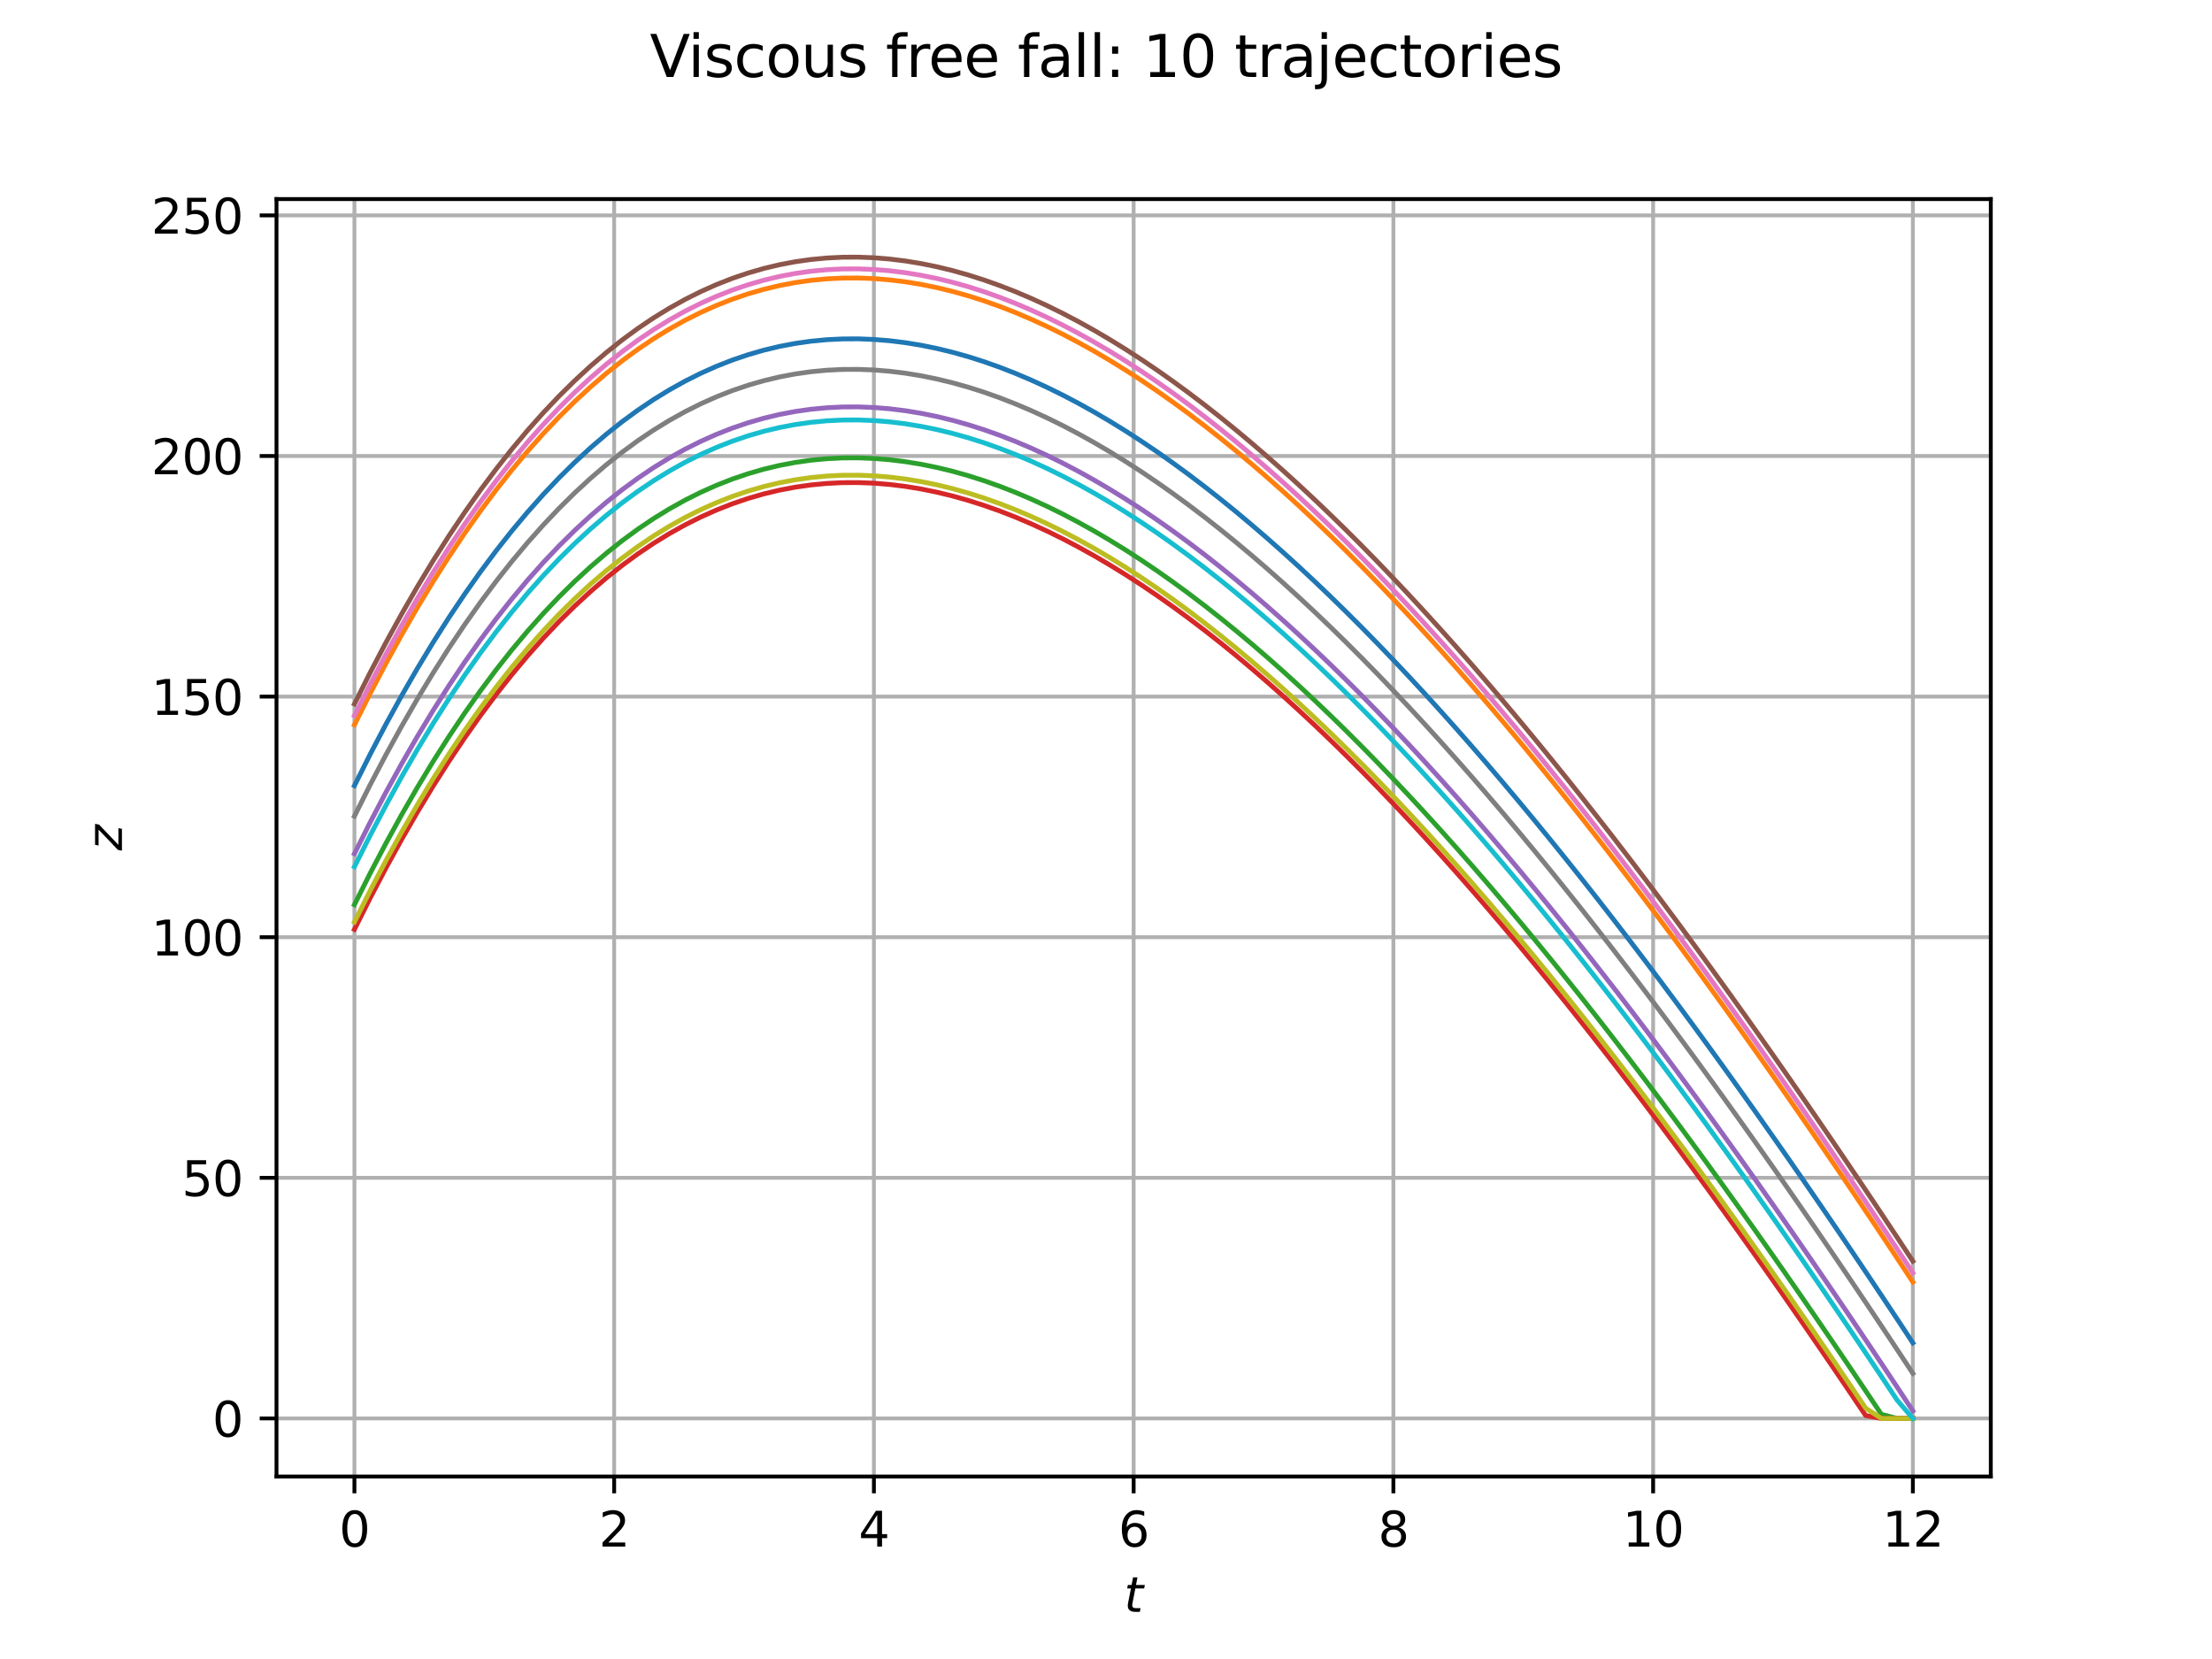 <?xml version="1.0" encoding="utf-8" standalone="no"?>
<!DOCTYPE svg PUBLIC "-//W3C//DTD SVG 1.1//EN"
  "http://www.w3.org/Graphics/SVG/1.1/DTD/svg11.dtd">
<svg xmlns:xlink="http://www.w3.org/1999/xlink" width="460.8pt" height="345.6pt" viewBox="0 0 460.8 345.6" xmlns="http://www.w3.org/2000/svg" version="1.1">
 <defs>
  <style type="text/css">*{stroke-linejoin: round; stroke-linecap: butt}</style>
 </defs>
 <g id="figure_1">
  <g id="patch_1">
   <path d="M 0 345.6 
L 460.8 345.6 
L 460.8 0 
L 0 0 
z
" style="fill: #ffffff"/>
  </g>
  <g id="axes_1">
   <g id="patch_2">
    <path d="M 57.6 307.584 
L 414.72 307.584 
L 414.72 41.472 
L 57.6 41.472 
z
" style="fill: #ffffff"/>
   </g>
   <g id="matplotlib.axis_1">
    <g id="xtick_1">
     <g id="line2d_1">
      <path d="M 73.833 307.584 
L 73.833 41.472 
" clip-path="url(#p01fd102e29)" style="fill: none; stroke: #b0b0b0; stroke-width: 0.8; stroke-linecap: square"/>
     </g>
     <g id="line2d_2">
      <defs>
       <path id="mfbc593354b" d="M 0 0 
L 0 3.5 
" style="stroke: #000000; stroke-width: 0.8"/>
      </defs>
      <g>
       <use xlink:href="#mfbc593354b" x="73.833" y="307.584" style="stroke: #000000; stroke-width: 0.8"/>
      </g>
     </g>
     <g id="text_1">
      <!-- 0 -->
      <g transform="translate(70.651 322.182) scale(0.1 -0.1)">
       <defs>
        <path id="DejaVuSans-30" d="M 2034 4250 
Q 1547 4250 1301 3770 
Q 1056 3291 1056 2328 
Q 1056 1369 1301 889 
Q 1547 409 2034 409 
Q 2525 409 2770 889 
Q 3016 1369 3016 2328 
Q 3016 3291 2770 3770 
Q 2525 4250 2034 4250 
z
M 2034 4750 
Q 2819 4750 3233 4129 
Q 3647 3509 3647 2328 
Q 3647 1150 3233 529 
Q 2819 -91 2034 -91 
Q 1250 -91 836 529 
Q 422 1150 422 2328 
Q 422 3509 836 4129 
Q 1250 4750 2034 4750 
z
" transform="scale(0.016)"/>
       </defs>
       <use xlink:href="#DejaVuSans-30"/>
      </g>
     </g>
    </g>
    <g id="xtick_2">
     <g id="line2d_3">
      <path d="M 127.942 307.584 
L 127.942 41.472 
" clip-path="url(#p01fd102e29)" style="fill: none; stroke: #b0b0b0; stroke-width: 0.8; stroke-linecap: square"/>
     </g>
     <g id="line2d_4">
      <g>
       <use xlink:href="#mfbc593354b" x="127.942" y="307.584" style="stroke: #000000; stroke-width: 0.8"/>
      </g>
     </g>
     <g id="text_2">
      <!-- 2 -->
      <g transform="translate(124.761 322.182) scale(0.1 -0.1)">
       <defs>
        <path id="DejaVuSans-32" d="M 1228 531 
L 3431 531 
L 3431 0 
L 469 0 
L 469 531 
Q 828 903 1448 1529 
Q 2069 2156 2228 2338 
Q 2531 2678 2651 2914 
Q 2772 3150 2772 3378 
Q 2772 3750 2511 3984 
Q 2250 4219 1831 4219 
Q 1534 4219 1204 4116 
Q 875 4013 500 3803 
L 500 4441 
Q 881 4594 1212 4672 
Q 1544 4750 1819 4750 
Q 2544 4750 2975 4387 
Q 3406 4025 3406 3419 
Q 3406 3131 3298 2873 
Q 3191 2616 2906 2266 
Q 2828 2175 2409 1742 
Q 1991 1309 1228 531 
z
" transform="scale(0.016)"/>
       </defs>
       <use xlink:href="#DejaVuSans-32"/>
      </g>
     </g>
    </g>
    <g id="xtick_3">
     <g id="line2d_5">
      <path d="M 182.051 307.584 
L 182.051 41.472 
" clip-path="url(#p01fd102e29)" style="fill: none; stroke: #b0b0b0; stroke-width: 0.8; stroke-linecap: square"/>
     </g>
     <g id="line2d_6">
      <g>
       <use xlink:href="#mfbc593354b" x="182.051" y="307.584" style="stroke: #000000; stroke-width: 0.8"/>
      </g>
     </g>
     <g id="text_3">
      <!-- 4 -->
      <g transform="translate(178.87 322.182) scale(0.1 -0.1)">
       <defs>
        <path id="DejaVuSans-34" d="M 2419 4116 
L 825 1625 
L 2419 1625 
L 2419 4116 
z
M 2253 4666 
L 3047 4666 
L 3047 1625 
L 3713 1625 
L 3713 1100 
L 3047 1100 
L 3047 0 
L 2419 0 
L 2419 1100 
L 313 1100 
L 313 1709 
L 2253 4666 
z
" transform="scale(0.016)"/>
       </defs>
       <use xlink:href="#DejaVuSans-34"/>
      </g>
     </g>
    </g>
    <g id="xtick_4">
     <g id="line2d_7">
      <path d="M 236.16 307.584 
L 236.16 41.472 
" clip-path="url(#p01fd102e29)" style="fill: none; stroke: #b0b0b0; stroke-width: 0.8; stroke-linecap: square"/>
     </g>
     <g id="line2d_8">
      <g>
       <use xlink:href="#mfbc593354b" x="236.16" y="307.584" style="stroke: #000000; stroke-width: 0.8"/>
      </g>
     </g>
     <g id="text_4">
      <!-- 6 -->
      <g transform="translate(232.979 322.182) scale(0.1 -0.1)">
       <defs>
        <path id="DejaVuSans-36" d="M 2113 2584 
Q 1688 2584 1439 2293 
Q 1191 2003 1191 1497 
Q 1191 994 1439 701 
Q 1688 409 2113 409 
Q 2538 409 2786 701 
Q 3034 994 3034 1497 
Q 3034 2003 2786 2293 
Q 2538 2584 2113 2584 
z
M 3366 4563 
L 3366 3988 
Q 3128 4100 2886 4159 
Q 2644 4219 2406 4219 
Q 1781 4219 1451 3797 
Q 1122 3375 1075 2522 
Q 1259 2794 1537 2939 
Q 1816 3084 2150 3084 
Q 2853 3084 3261 2657 
Q 3669 2231 3669 1497 
Q 3669 778 3244 343 
Q 2819 -91 2113 -91 
Q 1303 -91 875 529 
Q 447 1150 447 2328 
Q 447 3434 972 4092 
Q 1497 4750 2381 4750 
Q 2619 4750 2861 4703 
Q 3103 4656 3366 4563 
z
" transform="scale(0.016)"/>
       </defs>
       <use xlink:href="#DejaVuSans-36"/>
      </g>
     </g>
    </g>
    <g id="xtick_5">
     <g id="line2d_9">
      <path d="M 290.269 307.584 
L 290.269 41.472 
" clip-path="url(#p01fd102e29)" style="fill: none; stroke: #b0b0b0; stroke-width: 0.8; stroke-linecap: square"/>
     </g>
     <g id="line2d_10">
      <g>
       <use xlink:href="#mfbc593354b" x="290.269" y="307.584" style="stroke: #000000; stroke-width: 0.8"/>
      </g>
     </g>
     <g id="text_5">
      <!-- 8 -->
      <g transform="translate(287.088 322.182) scale(0.1 -0.1)">
       <defs>
        <path id="DejaVuSans-38" d="M 2034 2216 
Q 1584 2216 1326 1975 
Q 1069 1734 1069 1313 
Q 1069 891 1326 650 
Q 1584 409 2034 409 
Q 2484 409 2743 651 
Q 3003 894 3003 1313 
Q 3003 1734 2745 1975 
Q 2488 2216 2034 2216 
z
M 1403 2484 
Q 997 2584 770 2862 
Q 544 3141 544 3541 
Q 544 4100 942 4425 
Q 1341 4750 2034 4750 
Q 2731 4750 3128 4425 
Q 3525 4100 3525 3541 
Q 3525 3141 3298 2862 
Q 3072 2584 2669 2484 
Q 3125 2378 3379 2068 
Q 3634 1759 3634 1313 
Q 3634 634 3220 271 
Q 2806 -91 2034 -91 
Q 1263 -91 848 271 
Q 434 634 434 1313 
Q 434 1759 690 2068 
Q 947 2378 1403 2484 
z
M 1172 3481 
Q 1172 3119 1398 2916 
Q 1625 2713 2034 2713 
Q 2441 2713 2670 2916 
Q 2900 3119 2900 3481 
Q 2900 3844 2670 4047 
Q 2441 4250 2034 4250 
Q 1625 4250 1398 4047 
Q 1172 3844 1172 3481 
z
" transform="scale(0.016)"/>
       </defs>
       <use xlink:href="#DejaVuSans-38"/>
      </g>
     </g>
    </g>
    <g id="xtick_6">
     <g id="line2d_11">
      <path d="M 344.378 307.584 
L 344.378 41.472 
" clip-path="url(#p01fd102e29)" style="fill: none; stroke: #b0b0b0; stroke-width: 0.8; stroke-linecap: square"/>
     </g>
     <g id="line2d_12">
      <g>
       <use xlink:href="#mfbc593354b" x="344.378" y="307.584" style="stroke: #000000; stroke-width: 0.8"/>
      </g>
     </g>
     <g id="text_6">
      <!-- 10 -->
      <g transform="translate(338.016 322.182) scale(0.1 -0.1)">
       <defs>
        <path id="DejaVuSans-31" d="M 794 531 
L 1825 531 
L 1825 4091 
L 703 3866 
L 703 4441 
L 1819 4666 
L 2450 4666 
L 2450 531 
L 3481 531 
L 3481 0 
L 794 0 
L 794 531 
z
" transform="scale(0.016)"/>
       </defs>
       <use xlink:href="#DejaVuSans-31"/>
       <use xlink:href="#DejaVuSans-30" transform="translate(63.623 0)"/>
      </g>
     </g>
    </g>
    <g id="xtick_7">
     <g id="line2d_13">
      <path d="M 398.487 307.584 
L 398.487 41.472 
" clip-path="url(#p01fd102e29)" style="fill: none; stroke: #b0b0b0; stroke-width: 0.8; stroke-linecap: square"/>
     </g>
     <g id="line2d_14">
      <g>
       <use xlink:href="#mfbc593354b" x="398.487" y="307.584" style="stroke: #000000; stroke-width: 0.8"/>
      </g>
     </g>
     <g id="text_7">
      <!-- 12 -->
      <g transform="translate(392.125 322.182) scale(0.1 -0.1)">
       <use xlink:href="#DejaVuSans-31"/>
       <use xlink:href="#DejaVuSans-32" transform="translate(63.623 0)"/>
      </g>
     </g>
    </g>
    <g id="text_8">
     <!-- $t$ -->
     <g transform="translate(234.16 335.861) scale(0.1 -0.1)">
      <defs>
       <path id="DejaVuSans-Oblique-74" d="M 2706 3500 
L 2619 3053 
L 1472 3053 
L 1100 1153 
Q 1081 1047 1072 975 
Q 1063 903 1063 863 
Q 1063 663 1183 572 
Q 1303 481 1569 481 
L 2150 481 
L 2053 0 
L 1503 0 
Q 991 0 739 200 
Q 488 400 488 806 
Q 488 878 497 964 
Q 506 1050 525 1153 
L 897 3053 
L 409 3053 
L 500 3500 
L 978 3500 
L 1172 4494 
L 1747 4494 
L 1556 3500 
L 2706 3500 
z
" transform="scale(0.016)"/>
      </defs>
      <use xlink:href="#DejaVuSans-Oblique-74" transform="translate(0 0.781)"/>
     </g>
    </g>
   </g>
   <g id="matplotlib.axis_2">
    <g id="ytick_1">
     <g id="line2d_15">
      <path d="M 57.6 295.488 
L 414.72 295.488 
" clip-path="url(#p01fd102e29)" style="fill: none; stroke: #b0b0b0; stroke-width: 0.8; stroke-linecap: square"/>
     </g>
     <g id="line2d_16">
      <defs>
       <path id="m4cf4c15373" d="M 0 0 
L -3.5 0 
" style="stroke: #000000; stroke-width: 0.8"/>
      </defs>
      <g>
       <use xlink:href="#m4cf4c15373" x="57.6" y="295.488" style="stroke: #000000; stroke-width: 0.8"/>
      </g>
     </g>
     <g id="text_9">
      <!-- 0 -->
      <g transform="translate(44.237 299.287) scale(0.1 -0.1)">
       <use xlink:href="#DejaVuSans-30"/>
      </g>
     </g>
    </g>
    <g id="ytick_2">
     <g id="line2d_17">
      <path d="M 57.6 245.364 
L 414.72 245.364 
" clip-path="url(#p01fd102e29)" style="fill: none; stroke: #b0b0b0; stroke-width: 0.8; stroke-linecap: square"/>
     </g>
     <g id="line2d_18">
      <g>
       <use xlink:href="#m4cf4c15373" x="57.6" y="245.364" style="stroke: #000000; stroke-width: 0.8"/>
      </g>
     </g>
     <g id="text_10">
      <!-- 50 -->
      <g transform="translate(37.875 249.163) scale(0.1 -0.1)">
       <defs>
        <path id="DejaVuSans-35" d="M 691 4666 
L 3169 4666 
L 3169 4134 
L 1269 4134 
L 1269 2991 
Q 1406 3038 1543 3061 
Q 1681 3084 1819 3084 
Q 2600 3084 3056 2656 
Q 3513 2228 3513 1497 
Q 3513 744 3044 326 
Q 2575 -91 1722 -91 
Q 1428 -91 1123 -41 
Q 819 9 494 109 
L 494 744 
Q 775 591 1075 516 
Q 1375 441 1709 441 
Q 2250 441 2565 725 
Q 2881 1009 2881 1497 
Q 2881 1984 2565 2268 
Q 2250 2553 1709 2553 
Q 1456 2553 1204 2497 
Q 953 2441 691 2322 
L 691 4666 
z
" transform="scale(0.016)"/>
       </defs>
       <use xlink:href="#DejaVuSans-35"/>
       <use xlink:href="#DejaVuSans-30" transform="translate(63.623 0)"/>
      </g>
     </g>
    </g>
    <g id="ytick_3">
     <g id="line2d_19">
      <path d="M 57.6 195.24 
L 414.72 195.24 
" clip-path="url(#p01fd102e29)" style="fill: none; stroke: #b0b0b0; stroke-width: 0.8; stroke-linecap: square"/>
     </g>
     <g id="line2d_20">
      <g>
       <use xlink:href="#m4cf4c15373" x="57.6" y="195.24" style="stroke: #000000; stroke-width: 0.8"/>
      </g>
     </g>
     <g id="text_11">
      <!-- 100 -->
      <g transform="translate(31.512 199.039) scale(0.1 -0.1)">
       <use xlink:href="#DejaVuSans-31"/>
       <use xlink:href="#DejaVuSans-30" transform="translate(63.623 0)"/>
       <use xlink:href="#DejaVuSans-30" transform="translate(127.246 0)"/>
      </g>
     </g>
    </g>
    <g id="ytick_4">
     <g id="line2d_21">
      <path d="M 57.6 145.116 
L 414.72 145.116 
" clip-path="url(#p01fd102e29)" style="fill: none; stroke: #b0b0b0; stroke-width: 0.8; stroke-linecap: square"/>
     </g>
     <g id="line2d_22">
      <g>
       <use xlink:href="#m4cf4c15373" x="57.6" y="145.116" style="stroke: #000000; stroke-width: 0.8"/>
      </g>
     </g>
     <g id="text_12">
      <!-- 150 -->
      <g transform="translate(31.512 148.915) scale(0.1 -0.1)">
       <use xlink:href="#DejaVuSans-31"/>
       <use xlink:href="#DejaVuSans-35" transform="translate(63.623 0)"/>
       <use xlink:href="#DejaVuSans-30" transform="translate(127.246 0)"/>
      </g>
     </g>
    </g>
    <g id="ytick_5">
     <g id="line2d_23">
      <path d="M 57.6 94.992 
L 414.72 94.992 
" clip-path="url(#p01fd102e29)" style="fill: none; stroke: #b0b0b0; stroke-width: 0.8; stroke-linecap: square"/>
     </g>
     <g id="line2d_24">
      <g>
       <use xlink:href="#m4cf4c15373" x="57.6" y="94.992" style="stroke: #000000; stroke-width: 0.8"/>
      </g>
     </g>
     <g id="text_13">
      <!-- 200 -->
      <g transform="translate(31.512 98.791) scale(0.1 -0.1)">
       <use xlink:href="#DejaVuSans-32"/>
       <use xlink:href="#DejaVuSans-30" transform="translate(63.623 0)"/>
       <use xlink:href="#DejaVuSans-30" transform="translate(127.246 0)"/>
      </g>
     </g>
    </g>
    <g id="ytick_6">
     <g id="line2d_25">
      <path d="M 57.6 44.868 
L 414.72 44.868 
" clip-path="url(#p01fd102e29)" style="fill: none; stroke: #b0b0b0; stroke-width: 0.8; stroke-linecap: square"/>
     </g>
     <g id="line2d_26">
      <g>
       <use xlink:href="#m4cf4c15373" x="57.6" y="44.868" style="stroke: #000000; stroke-width: 0.8"/>
      </g>
     </g>
     <g id="text_14">
      <!-- 250 -->
      <g transform="translate(31.512 48.667) scale(0.1 -0.1)">
       <use xlink:href="#DejaVuSans-32"/>
       <use xlink:href="#DejaVuSans-35" transform="translate(63.623 0)"/>
       <use xlink:href="#DejaVuSans-30" transform="translate(127.246 0)"/>
      </g>
     </g>
    </g>
    <g id="text_15">
     <!-- $z$ -->
     <g transform="translate(25.433 177.178) rotate(-90) scale(0.1 -0.1)">
      <defs>
       <path id="DejaVuSans-Oblique-7a" d="M 744 3500 
L 3475 3500 
L 3372 2975 
L 738 459 
L 2913 459 
L 2822 0 
L -19 0 
L 84 525 
L 2719 3041 
L 653 3041 
L 744 3500 
z
" transform="scale(0.016)"/>
      </defs>
      <use xlink:href="#DejaVuSans-Oblique-7a" transform="translate(0 0.312)"/>
     </g>
    </g>
   </g>
   <g id="line2d_27">
    <path d="M 73.833 163.668 
L 77.112 157.132 
L 80.391 150.885 
L 83.671 144.922 
L 86.95 139.236 
L 90.229 133.82 
L 93.509 128.669 
L 96.788 123.776 
L 100.067 119.137 
L 103.347 114.744 
L 106.626 110.593 
L 109.905 106.678 
L 113.185 102.994 
L 116.464 99.536 
L 119.743 96.298 
L 123.023 93.276 
L 126.302 90.464 
L 129.581 87.859 
L 132.861 85.455 
L 136.14 83.248 
L 139.42 81.233 
L 142.699 79.406 
L 145.978 77.764 
L 149.258 76.301 
L 152.537 75.014 
L 155.816 73.899 
L 159.096 72.951 
L 162.375 72.168 
L 165.654 71.545 
L 168.934 71.079 
L 172.213 70.766 
L 175.492 70.604 
L 178.772 70.587 
L 182.051 70.714 
L 185.33 70.981 
L 188.61 71.385 
L 191.889 71.923 
L 195.168 72.591 
L 198.448 73.388 
L 201.727 74.309 
L 205.006 75.352 
L 208.286 76.515 
L 211.565 77.795 
L 214.844 79.188 
L 218.124 80.694 
L 221.403 82.308 
L 224.682 84.029 
L 227.962 85.854 
L 231.241 87.78 
L 234.52 89.807 
L 237.8 91.931 
L 241.079 94.149 
L 244.358 96.461 
L 247.638 98.864 
L 250.917 101.356 
L 254.196 103.934 
L 257.476 106.598 
L 260.755 109.344 
L 264.034 112.172 
L 267.314 115.079 
L 270.593 118.063 
L 273.872 121.124 
L 277.152 124.258 
L 280.431 127.465 
L 283.71 130.742 
L 286.99 134.089 
L 290.269 137.504 
L 293.548 140.984 
L 296.828 144.529 
L 300.107 148.138 
L 303.386 151.808 
L 306.666 155.539 
L 309.945 159.328 
L 313.224 163.176 
L 316.504 167.079 
L 319.783 171.038 
L 323.062 175.051 
L 326.342 179.116 
L 329.621 183.233 
L 332.9 187.401 
L 336.18 191.617 
L 339.459 195.882 
L 342.739 200.193 
L 346.018 204.551 
L 349.297 208.954 
L 352.577 213.4 
L 355.856 217.89 
L 359.135 222.421 
L 362.415 226.994 
L 365.694 231.606 
L 368.973 236.258 
L 372.253 240.948 
L 375.532 245.676 
L 378.811 250.44 
L 382.091 255.24 
L 385.37 260.075 
L 388.649 264.944 
L 391.929 269.847 
L 395.208 274.782 
L 398.487 279.75 
" clip-path="url(#p01fd102e29)" style="fill: none; stroke: #1f77b4; stroke-linecap: square"/>
   </g>
   <g id="line2d_28">
    <path d="M 73.833 150.99 
L 77.112 144.454 
L 80.391 138.208 
L 83.671 132.244 
L 86.95 126.558 
L 90.229 121.142 
L 93.509 115.991 
L 96.788 111.099 
L 100.067 106.459 
L 103.347 102.066 
L 106.626 97.915 
L 109.905 94 
L 113.185 90.316 
L 116.464 86.858 
L 119.743 83.62 
L 123.023 80.598 
L 126.302 77.786 
L 129.581 75.181 
L 132.861 72.777 
L 136.14 70.57 
L 139.42 68.555 
L 142.699 66.729 
L 145.978 65.086 
L 149.258 63.623 
L 152.537 62.336 
L 155.816 61.221 
L 159.096 60.273 
L 162.375 59.49 
L 165.654 58.867 
L 168.934 58.401 
L 172.213 58.089 
L 175.492 57.926 
L 178.772 57.91 
L 182.051 58.037 
L 185.33 58.304 
L 188.61 58.708 
L 191.889 59.245 
L 195.168 59.914 
L 198.448 60.71 
L 201.727 61.631 
L 205.006 62.675 
L 208.286 63.837 
L 211.565 65.117 
L 214.844 66.511 
L 218.124 68.016 
L 221.403 69.63 
L 224.682 71.351 
L 227.962 73.176 
L 231.241 75.103 
L 234.52 77.129 
L 237.8 79.253 
L 241.079 81.472 
L 244.358 83.784 
L 247.638 86.186 
L 250.917 88.678 
L 254.196 91.257 
L 257.476 93.92 
L 260.755 96.666 
L 264.034 99.494 
L 267.314 102.401 
L 270.593 105.385 
L 273.872 108.446 
L 277.152 111.58 
L 280.431 114.787 
L 283.71 118.064 
L 286.99 121.411 
L 290.269 124.826 
L 293.548 128.306 
L 296.828 131.852 
L 300.107 135.46 
L 303.386 139.13 
L 306.666 142.861 
L 309.945 146.65 
L 313.224 150.498 
L 316.504 154.401 
L 319.783 158.36 
L 323.062 162.373 
L 326.342 166.439 
L 329.621 170.555 
L 332.9 174.723 
L 336.18 178.939 
L 339.459 183.204 
L 342.739 187.516 
L 346.018 191.873 
L 349.297 196.276 
L 352.577 200.722 
L 355.856 205.212 
L 359.135 209.743 
L 362.415 214.316 
L 365.694 218.928 
L 368.973 223.58 
L 372.253 228.27 
L 375.532 232.998 
L 378.811 237.762 
L 382.091 242.562 
L 385.37 247.397 
L 388.649 252.266 
L 391.929 257.169 
L 395.208 262.104 
L 398.487 267.072 
" clip-path="url(#p01fd102e29)" style="fill: none; stroke: #ff7f0e; stroke-linecap: square"/>
   </g>
   <g id="line2d_29">
    <path d="M 73.833 188.459 
L 77.112 181.923 
L 80.391 175.677 
L 83.671 169.714 
L 86.95 164.027 
L 90.229 158.612 
L 93.509 153.46 
L 96.788 148.568 
L 100.067 143.928 
L 103.347 139.536 
L 106.626 135.385 
L 109.905 131.47 
L 113.185 127.786 
L 116.464 124.327 
L 119.743 121.089 
L 123.023 118.067 
L 126.302 115.256 
L 129.581 112.65 
L 132.861 110.246 
L 136.14 108.039 
L 139.42 106.024 
L 142.699 104.198 
L 145.978 102.555 
L 149.258 101.092 
L 152.537 99.805 
L 155.816 98.69 
L 159.096 97.742 
L 162.375 96.959 
L 165.654 96.336 
L 168.934 95.87 
L 172.213 95.558 
L 175.492 95.395 
L 178.772 95.379 
L 182.051 95.506 
L 185.33 95.773 
L 188.61 96.177 
L 191.889 96.714 
L 195.168 97.383 
L 198.448 98.179 
L 201.727 99.1 
L 205.006 100.144 
L 208.286 101.307 
L 211.565 102.586 
L 214.844 103.98 
L 218.124 105.485 
L 221.403 107.099 
L 224.682 108.82 
L 227.962 110.645 
L 231.241 112.572 
L 234.52 114.598 
L 237.8 116.722 
L 241.079 118.941 
L 244.358 121.253 
L 247.638 123.656 
L 250.917 126.147 
L 254.196 128.726 
L 257.476 131.389 
L 260.755 134.136 
L 264.034 136.963 
L 267.314 139.87 
L 270.593 142.855 
L 273.872 145.915 
L 277.152 149.049 
L 280.431 152.256 
L 283.71 155.534 
L 286.99 158.88 
L 290.269 162.295 
L 293.548 165.775 
L 296.828 169.321 
L 300.107 172.929 
L 303.386 176.599 
L 306.666 180.33 
L 309.945 184.12 
L 313.224 187.967 
L 316.504 191.871 
L 319.783 195.829 
L 323.062 199.842 
L 326.342 203.908 
L 329.621 208.025 
L 332.9 212.192 
L 336.18 216.409 
L 339.459 220.673 
L 342.739 224.985 
L 346.018 229.343 
L 349.297 233.745 
L 352.577 238.192 
L 355.856 242.681 
L 359.135 247.213 
L 362.415 251.785 
L 365.694 256.398 
L 368.973 261.049 
L 372.253 265.739 
L 375.532 270.467 
L 378.811 275.231 
L 382.091 280.031 
L 385.37 284.866 
L 388.649 289.736 
L 391.929 294.638 
L 395.208 295.488 
L 398.487 295.488 
" clip-path="url(#p01fd102e29)" style="fill: none; stroke: #2ca02c; stroke-linecap: square"/>
   </g>
   <g id="line2d_30">
    <path d="M 73.833 193.611 
L 77.112 187.075 
L 80.391 180.828 
L 83.671 174.865 
L 86.95 169.179 
L 90.229 163.763 
L 93.509 158.612 
L 96.788 153.719 
L 100.067 149.08 
L 103.347 144.687 
L 106.626 140.536 
L 109.905 136.621 
L 113.185 132.937 
L 116.464 129.479 
L 119.743 126.241 
L 123.023 123.219 
L 126.302 120.407 
L 129.581 117.802 
L 132.861 115.398 
L 136.14 113.191 
L 139.42 111.176 
L 142.699 109.349 
L 145.978 107.707 
L 149.258 106.244 
L 152.537 104.957 
L 155.816 103.841 
L 159.096 102.894 
L 162.375 102.111 
L 165.654 101.488 
L 168.934 101.022 
L 172.213 100.709 
L 175.492 100.546 
L 178.772 100.53 
L 182.051 100.657 
L 185.33 100.924 
L 188.61 101.328 
L 191.889 101.866 
L 195.168 102.534 
L 198.448 103.33 
L 201.727 104.252 
L 205.006 105.295 
L 208.286 106.458 
L 211.565 107.737 
L 214.844 109.131 
L 218.124 110.636 
L 221.403 112.251 
L 224.682 113.971 
L 227.962 115.796 
L 231.241 117.723 
L 234.52 119.75 
L 237.8 121.873 
L 241.079 124.092 
L 244.358 126.404 
L 247.638 128.807 
L 250.917 131.299 
L 254.196 133.877 
L 257.476 136.541 
L 260.755 139.287 
L 264.034 142.115 
L 267.314 145.022 
L 270.593 148.006 
L 273.872 151.066 
L 277.152 154.201 
L 280.431 157.407 
L 283.71 160.685 
L 286.99 164.032 
L 290.269 167.446 
L 293.548 170.927 
L 296.828 174.472 
L 300.107 178.081 
L 303.386 181.751 
L 306.666 185.481 
L 309.945 189.271 
L 313.224 193.118 
L 316.504 197.022 
L 319.783 200.981 
L 323.062 204.994 
L 326.342 209.059 
L 329.621 213.176 
L 332.9 217.343 
L 336.18 221.56 
L 339.459 225.825 
L 342.739 230.136 
L 346.018 234.494 
L 349.297 238.897 
L 352.577 243.343 
L 355.856 247.832 
L 359.135 252.364 
L 362.415 256.936 
L 365.694 261.549 
L 368.973 266.201 
L 372.253 270.891 
L 375.532 275.619 
L 378.811 280.383 
L 382.091 285.183 
L 385.37 290.018 
L 388.649 294.887 
L 391.929 295.488 
L 395.208 295.488 
L 398.487 295.488 
" clip-path="url(#p01fd102e29)" style="fill: none; stroke: #d62728; stroke-linecap: square"/>
   </g>
   <g id="line2d_31">
    <path d="M 73.833 177.844 
L 77.112 171.308 
L 80.391 165.061 
L 83.671 159.098 
L 86.95 153.412 
L 90.229 147.996 
L 93.509 142.845 
L 96.788 137.953 
L 100.067 133.313 
L 103.347 128.92 
L 106.626 124.769 
L 109.905 120.854 
L 113.185 117.17 
L 116.464 113.712 
L 119.743 110.474 
L 123.023 107.452 
L 126.302 104.64 
L 129.581 102.035 
L 132.861 99.631 
L 136.14 97.424 
L 139.42 95.409 
L 142.699 93.583 
L 145.978 91.94 
L 149.258 90.477 
L 152.537 89.19 
L 155.816 88.075 
L 159.096 87.127 
L 162.375 86.344 
L 165.654 85.721 
L 168.934 85.255 
L 172.213 84.942 
L 175.492 84.78 
L 178.772 84.764 
L 182.051 84.891 
L 185.33 85.158 
L 188.61 85.561 
L 191.889 86.099 
L 195.168 86.767 
L 198.448 87.564 
L 201.727 88.485 
L 205.006 89.528 
L 208.286 90.691 
L 211.565 91.971 
L 214.844 93.364 
L 218.124 94.87 
L 221.403 96.484 
L 224.682 98.205 
L 227.962 100.03 
L 231.241 101.957 
L 234.52 103.983 
L 237.8 106.107 
L 241.079 108.326 
L 244.358 110.637 
L 247.638 113.04 
L 250.917 115.532 
L 254.196 118.11 
L 257.476 120.774 
L 260.755 123.52 
L 264.034 126.348 
L 267.314 129.255 
L 270.593 132.239 
L 273.872 135.3 
L 277.152 138.434 
L 280.431 141.641 
L 283.71 144.918 
L 286.99 148.265 
L 290.269 151.68 
L 293.548 155.16 
L 296.828 158.705 
L 300.107 162.314 
L 303.386 165.984 
L 306.666 169.715 
L 309.945 173.504 
L 313.224 177.352 
L 316.504 181.255 
L 319.783 185.214 
L 323.062 189.227 
L 326.342 193.292 
L 329.621 197.409 
L 332.9 201.577 
L 336.18 205.793 
L 339.459 210.058 
L 342.739 214.37 
L 346.018 218.727 
L 349.297 223.13 
L 352.577 227.576 
L 355.856 232.066 
L 359.135 236.597 
L 362.415 241.17 
L 365.694 245.782 
L 368.973 250.434 
L 372.253 255.124 
L 375.532 259.852 
L 378.811 264.616 
L 382.091 269.416 
L 385.37 274.251 
L 388.649 279.12 
L 391.929 284.023 
L 395.208 288.958 
L 398.487 293.926 
" clip-path="url(#p01fd102e29)" style="fill: none; stroke: #9467bd; stroke-linecap: square"/>
   </g>
   <g id="line2d_32">
    <path d="M 73.833 146.648 
L 77.112 140.112 
L 80.391 133.866 
L 83.671 127.903 
L 86.95 122.216 
L 90.229 116.801 
L 93.509 111.65 
L 96.788 106.757 
L 100.067 102.117 
L 103.347 97.725 
L 106.626 93.574 
L 109.905 89.659 
L 113.185 85.975 
L 116.464 82.516 
L 119.743 79.278 
L 123.023 76.256 
L 126.302 73.445 
L 129.581 70.839 
L 132.861 68.435 
L 136.14 66.228 
L 139.42 64.214 
L 142.699 62.387 
L 145.978 60.744 
L 149.258 59.282 
L 152.537 57.994 
L 155.816 56.879 
L 159.096 55.932 
L 162.375 55.148 
L 165.654 54.526 
L 168.934 54.06 
L 172.213 53.747 
L 175.492 53.584 
L 178.772 53.568 
L 182.051 53.695 
L 185.33 53.962 
L 188.61 54.366 
L 191.889 54.904 
L 195.168 55.572 
L 198.448 56.368 
L 201.727 57.289 
L 205.006 58.333 
L 208.286 59.496 
L 211.565 60.775 
L 214.844 62.169 
L 218.124 63.674 
L 221.403 65.288 
L 224.682 67.009 
L 227.962 68.834 
L 231.241 70.761 
L 234.52 72.787 
L 237.8 74.911 
L 241.079 77.13 
L 244.358 79.442 
L 247.638 81.845 
L 250.917 84.336 
L 254.196 86.915 
L 257.476 89.578 
L 260.755 92.325 
L 264.034 95.152 
L 267.314 98.059 
L 270.593 101.044 
L 273.872 104.104 
L 277.152 107.238 
L 280.431 110.445 
L 283.71 113.723 
L 286.99 117.07 
L 290.269 120.484 
L 293.548 123.965 
L 296.828 127.51 
L 300.107 131.118 
L 303.386 134.789 
L 306.666 138.519 
L 309.945 142.309 
L 313.224 146.156 
L 316.504 150.06 
L 319.783 154.019 
L 323.062 158.031 
L 326.342 162.097 
L 329.621 166.214 
L 332.9 170.381 
L 336.18 174.598 
L 339.459 178.862 
L 342.739 183.174 
L 346.018 187.532 
L 349.297 191.934 
L 352.577 196.381 
L 355.856 200.87 
L 359.135 205.402 
L 362.415 209.974 
L 365.694 214.587 
L 368.973 219.239 
L 372.253 223.929 
L 375.532 228.656 
L 378.811 233.42 
L 382.091 238.22 
L 385.37 243.056 
L 388.649 247.925 
L 391.929 252.827 
L 395.208 257.763 
L 398.487 262.73 
" clip-path="url(#p01fd102e29)" style="fill: none; stroke: #8c564b; stroke-linecap: square"/>
   </g>
   <g id="patch_3">
    <path d="M 57.6 307.584 
L 57.6 41.472 
" style="fill: none; stroke: #000000; stroke-width: 0.8; stroke-linejoin: miter; stroke-linecap: square"/>
   </g>
   <g id="patch_4">
    <path d="M 414.72 307.584 
L 414.72 41.472 
" style="fill: none; stroke: #000000; stroke-width: 0.8; stroke-linejoin: miter; stroke-linecap: square"/>
   </g>
   <g id="patch_5">
    <path d="M 57.6 307.584 
L 414.72 307.584 
" style="fill: none; stroke: #000000; stroke-width: 0.8; stroke-linejoin: miter; stroke-linecap: square"/>
   </g>
   <g id="patch_6">
    <path d="M 57.6 41.472 
L 414.72 41.472 
" style="fill: none; stroke: #000000; stroke-width: 0.8; stroke-linejoin: miter; stroke-linecap: square"/>
   </g>
   <g id="line2d_33">
    <path d="M 73.833 149.092 
L 77.112 142.555 
L 80.391 136.309 
L 83.671 130.346 
L 86.95 124.66 
L 90.229 119.244 
L 93.509 114.093 
L 96.788 109.2 
L 100.067 104.561 
L 103.347 100.168 
L 106.626 96.017 
L 109.905 92.102 
L 113.185 88.418 
L 116.464 84.96 
L 119.743 81.722 
L 123.023 78.699 
L 126.302 75.888 
L 129.581 73.283 
L 132.861 70.879 
L 136.14 68.671 
L 139.42 66.657 
L 142.699 64.83 
L 145.978 63.188 
L 149.258 61.725 
L 152.537 60.438 
L 155.816 59.322 
L 159.096 58.375 
L 162.375 57.592 
L 165.654 56.969 
L 168.934 56.503 
L 172.213 56.19 
L 175.492 56.027 
L 178.772 56.011 
L 182.051 56.138 
L 185.33 56.405 
L 188.61 56.809 
L 191.889 57.347 
L 195.168 58.015 
L 198.448 58.811 
L 201.727 59.733 
L 205.006 60.776 
L 208.286 61.939 
L 211.565 63.218 
L 214.844 64.612 
L 218.124 66.117 
L 221.403 67.732 
L 224.682 69.452 
L 227.962 71.277 
L 231.241 73.204 
L 234.52 75.231 
L 237.8 77.354 
L 241.079 79.573 
L 244.358 81.885 
L 247.638 84.288 
L 250.917 86.78 
L 254.196 89.358 
L 257.476 92.022 
L 260.755 94.768 
L 264.034 97.596 
L 267.314 100.503 
L 270.593 103.487 
L 273.872 106.547 
L 277.152 109.682 
L 280.431 112.888 
L 283.71 116.166 
L 286.99 119.513 
L 290.269 122.927 
L 293.548 126.408 
L 296.828 129.953 
L 300.107 133.562 
L 303.386 137.232 
L 306.666 140.962 
L 309.945 144.752 
L 313.224 148.599 
L 316.504 152.503 
L 319.783 156.462 
L 323.062 160.475 
L 326.342 164.54 
L 329.621 168.657 
L 332.9 172.824 
L 336.18 177.041 
L 339.459 181.306 
L 342.739 185.617 
L 346.018 189.975 
L 349.297 194.377 
L 352.577 198.824 
L 355.856 203.313 
L 359.135 207.845 
L 362.415 212.417 
L 365.694 217.03 
L 368.973 221.682 
L 372.253 226.372 
L 375.532 231.099 
L 378.811 235.864 
L 382.091 240.664 
L 385.37 245.499 
L 388.649 250.368 
L 391.929 255.271 
L 395.208 260.206 
L 398.487 265.173 
" clip-path="url(#p01fd102e29)" style="fill: none; stroke: #e377c2; stroke-linecap: square"/>
   </g>
   <g id="line2d_34">
    <path d="M 73.833 170.025 
L 77.112 163.489 
L 80.391 157.243 
L 83.671 151.28 
L 86.95 145.593 
L 90.229 140.178 
L 93.509 135.027 
L 96.788 130.134 
L 100.067 125.494 
L 103.347 121.102 
L 106.626 116.951 
L 109.905 113.036 
L 113.185 109.352 
L 116.464 105.893 
L 119.743 102.655 
L 123.023 99.633 
L 126.302 96.822 
L 129.581 94.216 
L 132.861 91.812 
L 136.14 89.605 
L 139.42 87.591 
L 142.699 85.764 
L 145.978 84.121 
L 149.258 82.659 
L 152.537 81.371 
L 155.816 80.256 
L 159.096 79.309 
L 162.375 78.525 
L 165.654 77.903 
L 168.934 77.437 
L 172.213 77.124 
L 175.492 76.961 
L 178.772 76.945 
L 182.051 77.072 
L 185.33 77.339 
L 188.61 77.743 
L 191.889 78.281 
L 195.168 78.949 
L 198.448 79.745 
L 201.727 80.666 
L 205.006 81.71 
L 208.286 82.873 
L 211.565 84.152 
L 214.844 85.546 
L 218.124 87.051 
L 221.403 88.665 
L 224.682 90.386 
L 227.962 92.211 
L 231.241 94.138 
L 234.52 96.164 
L 237.8 98.288 
L 241.079 100.507 
L 244.358 102.819 
L 247.638 105.222 
L 250.917 107.713 
L 254.196 110.292 
L 257.476 112.955 
L 260.755 115.702 
L 264.034 118.529 
L 267.314 121.436 
L 270.593 124.421 
L 273.872 127.481 
L 277.152 130.615 
L 280.431 133.822 
L 283.71 137.1 
L 286.99 140.447 
L 290.269 143.861 
L 293.548 147.342 
L 296.828 150.887 
L 300.107 154.495 
L 303.386 158.166 
L 306.666 161.896 
L 309.945 165.686 
L 313.224 169.533 
L 316.504 173.437 
L 319.783 177.396 
L 323.062 181.408 
L 326.342 185.474 
L 329.621 189.591 
L 332.9 193.758 
L 336.18 197.975 
L 339.459 202.239 
L 342.739 206.551 
L 346.018 210.909 
L 349.297 215.311 
L 352.577 219.758 
L 355.856 224.247 
L 359.135 228.779 
L 362.415 233.351 
L 365.694 237.964 
L 368.973 242.616 
L 372.253 247.306 
L 375.532 252.033 
L 378.811 256.797 
L 382.091 261.597 
L 385.37 266.433 
L 388.649 271.302 
L 391.929 276.204 
L 395.208 281.14 
L 398.487 286.107 
" clip-path="url(#p01fd102e29)" style="fill: none; stroke: #7f7f7f; stroke-linecap: square"/>
   </g>
   <g id="line2d_35">
    <path d="M 73.833 192.072 
L 77.112 185.536 
L 80.391 179.289 
L 83.671 173.326 
L 86.95 167.64 
L 90.229 162.224 
L 93.509 157.073 
L 96.788 152.18 
L 100.067 147.541 
L 103.347 143.148 
L 106.626 138.997 
L 109.905 135.082 
L 113.185 131.398 
L 116.464 127.94 
L 119.743 124.702 
L 123.023 121.68 
L 126.302 118.868 
L 129.581 116.263 
L 132.861 113.859 
L 136.14 111.652 
L 139.42 109.637 
L 142.699 107.81 
L 145.978 106.168 
L 149.258 104.705 
L 152.537 103.418 
L 155.816 102.302 
L 159.096 101.355 
L 162.375 100.572 
L 165.654 99.949 
L 168.934 99.483 
L 172.213 99.17 
L 175.492 99.008 
L 178.772 98.991 
L 182.051 99.118 
L 185.33 99.385 
L 188.61 99.789 
L 191.889 100.327 
L 195.168 100.995 
L 198.448 101.792 
L 201.727 102.713 
L 205.006 103.756 
L 208.286 104.919 
L 211.565 106.199 
L 214.844 107.592 
L 218.124 109.097 
L 221.403 110.712 
L 224.682 112.432 
L 227.962 114.257 
L 231.241 116.184 
L 234.52 118.211 
L 237.8 120.334 
L 241.079 122.553 
L 244.358 124.865 
L 247.638 127.268 
L 250.917 129.76 
L 254.196 132.338 
L 257.476 135.002 
L 260.755 137.748 
L 264.034 140.576 
L 267.314 143.483 
L 270.593 146.467 
L 273.872 149.527 
L 277.152 152.662 
L 280.431 155.869 
L 283.71 159.146 
L 286.99 162.493 
L 290.269 165.907 
L 293.548 169.388 
L 296.828 172.933 
L 300.107 176.542 
L 303.386 180.212 
L 306.666 183.942 
L 309.945 187.732 
L 313.224 191.579 
L 316.504 195.483 
L 319.783 199.442 
L 323.062 203.455 
L 326.342 207.52 
L 329.621 211.637 
L 332.9 215.804 
L 336.18 220.021 
L 339.459 224.286 
L 342.739 228.597 
L 346.018 232.955 
L 349.297 237.358 
L 352.577 241.804 
L 355.856 246.294 
L 359.135 250.825 
L 362.415 255.397 
L 365.694 260.01 
L 368.973 264.662 
L 372.253 269.352 
L 375.532 274.08 
L 378.811 278.844 
L 382.091 283.644 
L 385.37 288.479 
L 388.649 293.348 
L 391.929 295.488 
L 395.208 295.488 
L 398.487 295.488 
" clip-path="url(#p01fd102e29)" style="fill: none; stroke: #bcbd22; stroke-linecap: square"/>
   </g>
   <g id="line2d_36">
    <path d="M 73.833 180.566 
L 77.112 174.03 
L 80.391 167.783 
L 83.671 161.82 
L 86.95 156.134 
L 90.229 150.718 
L 93.509 145.567 
L 96.788 140.674 
L 100.067 136.035 
L 103.347 131.642 
L 106.626 127.491 
L 109.905 123.576 
L 113.185 119.892 
L 116.464 116.434 
L 119.743 113.196 
L 123.023 110.174 
L 126.302 107.362 
L 129.581 104.757 
L 132.861 102.353 
L 136.14 100.146 
L 139.42 98.131 
L 142.699 96.304 
L 145.978 94.662 
L 149.258 93.199 
L 152.537 91.912 
L 155.816 90.796 
L 159.096 89.849 
L 162.375 89.066 
L 165.654 88.443 
L 168.934 87.977 
L 172.213 87.664 
L 175.492 87.501 
L 178.772 87.485 
L 182.051 87.612 
L 185.33 87.879 
L 188.61 88.283 
L 191.889 88.821 
L 195.168 89.489 
L 198.448 90.285 
L 201.727 91.207 
L 205.006 92.25 
L 208.286 93.413 
L 211.565 94.692 
L 214.844 96.086 
L 218.124 97.591 
L 221.403 99.206 
L 224.682 100.926 
L 227.962 102.751 
L 231.241 104.678 
L 234.52 106.705 
L 237.8 108.828 
L 241.079 111.047 
L 244.358 113.359 
L 247.638 115.762 
L 250.917 118.254 
L 254.196 120.832 
L 257.476 123.496 
L 260.755 126.242 
L 264.034 129.07 
L 267.314 131.977 
L 270.593 134.961 
L 273.872 138.021 
L 277.152 141.156 
L 280.431 144.363 
L 283.71 147.64 
L 286.99 150.987 
L 290.269 154.401 
L 293.548 157.882 
L 296.828 161.427 
L 300.107 165.036 
L 303.386 168.706 
L 306.666 172.436 
L 309.945 176.226 
L 313.224 180.073 
L 316.504 183.977 
L 319.783 187.936 
L 323.062 191.949 
L 326.342 196.014 
L 329.621 200.131 
L 332.9 204.298 
L 336.18 208.515 
L 339.459 212.78 
L 342.739 217.091 
L 346.018 221.449 
L 349.297 225.852 
L 352.577 230.298 
L 355.856 234.787 
L 359.135 239.319 
L 362.415 243.891 
L 365.694 248.504 
L 368.973 253.156 
L 372.253 257.846 
L 375.532 262.574 
L 378.811 267.338 
L 382.091 272.138 
L 385.37 276.973 
L 388.649 281.842 
L 391.929 286.745 
L 395.208 291.68 
L 398.487 295.488 
" clip-path="url(#p01fd102e29)" style="fill: none; stroke: #17becf; stroke-linecap: square"/>
   </g>
  </g>
  <g id="text_16">
   <!-- Viscous free fall: 10 trajectories -->
   <g transform="translate(135.378 16.03) scale(0.12 -0.12)">
    <defs>
     <path id="DejaVuSans-56" d="M 1831 0 
L 50 4666 
L 709 4666 
L 2188 738 
L 3669 4666 
L 4325 4666 
L 2547 0 
L 1831 0 
z
" transform="scale(0.016)"/>
     <path id="DejaVuSans-69" d="M 603 3500 
L 1178 3500 
L 1178 0 
L 603 0 
L 603 3500 
z
M 603 4863 
L 1178 4863 
L 1178 4134 
L 603 4134 
L 603 4863 
z
" transform="scale(0.016)"/>
     <path id="DejaVuSans-73" d="M 2834 3397 
L 2834 2853 
Q 2591 2978 2328 3040 
Q 2066 3103 1784 3103 
Q 1356 3103 1142 2972 
Q 928 2841 928 2578 
Q 928 2378 1081 2264 
Q 1234 2150 1697 2047 
L 1894 2003 
Q 2506 1872 2764 1633 
Q 3022 1394 3022 966 
Q 3022 478 2636 193 
Q 2250 -91 1575 -91 
Q 1294 -91 989 -36 
Q 684 19 347 128 
L 347 722 
Q 666 556 975 473 
Q 1284 391 1588 391 
Q 1994 391 2212 530 
Q 2431 669 2431 922 
Q 2431 1156 2273 1281 
Q 2116 1406 1581 1522 
L 1381 1569 
Q 847 1681 609 1914 
Q 372 2147 372 2553 
Q 372 3047 722 3315 
Q 1072 3584 1716 3584 
Q 2034 3584 2315 3537 
Q 2597 3491 2834 3397 
z
" transform="scale(0.016)"/>
     <path id="DejaVuSans-63" d="M 3122 3366 
L 3122 2828 
Q 2878 2963 2633 3030 
Q 2388 3097 2138 3097 
Q 1578 3097 1268 2742 
Q 959 2388 959 1747 
Q 959 1106 1268 751 
Q 1578 397 2138 397 
Q 2388 397 2633 464 
Q 2878 531 3122 666 
L 3122 134 
Q 2881 22 2623 -34 
Q 2366 -91 2075 -91 
Q 1284 -91 818 406 
Q 353 903 353 1747 
Q 353 2603 823 3093 
Q 1294 3584 2113 3584 
Q 2378 3584 2631 3529 
Q 2884 3475 3122 3366 
z
" transform="scale(0.016)"/>
     <path id="DejaVuSans-6f" d="M 1959 3097 
Q 1497 3097 1228 2736 
Q 959 2375 959 1747 
Q 959 1119 1226 758 
Q 1494 397 1959 397 
Q 2419 397 2687 759 
Q 2956 1122 2956 1747 
Q 2956 2369 2687 2733 
Q 2419 3097 1959 3097 
z
M 1959 3584 
Q 2709 3584 3137 3096 
Q 3566 2609 3566 1747 
Q 3566 888 3137 398 
Q 2709 -91 1959 -91 
Q 1206 -91 779 398 
Q 353 888 353 1747 
Q 353 2609 779 3096 
Q 1206 3584 1959 3584 
z
" transform="scale(0.016)"/>
     <path id="DejaVuSans-75" d="M 544 1381 
L 544 3500 
L 1119 3500 
L 1119 1403 
Q 1119 906 1312 657 
Q 1506 409 1894 409 
Q 2359 409 2629 706 
Q 2900 1003 2900 1516 
L 2900 3500 
L 3475 3500 
L 3475 0 
L 2900 0 
L 2900 538 
Q 2691 219 2414 64 
Q 2138 -91 1772 -91 
Q 1169 -91 856 284 
Q 544 659 544 1381 
z
M 1991 3584 
L 1991 3584 
z
" transform="scale(0.016)"/>
     <path id="DejaVuSans-20" transform="scale(0.016)"/>
     <path id="DejaVuSans-66" d="M 2375 4863 
L 2375 4384 
L 1825 4384 
Q 1516 4384 1395 4259 
Q 1275 4134 1275 3809 
L 1275 3500 
L 2222 3500 
L 2222 3053 
L 1275 3053 
L 1275 0 
L 697 0 
L 697 3053 
L 147 3053 
L 147 3500 
L 697 3500 
L 697 3744 
Q 697 4328 969 4595 
Q 1241 4863 1831 4863 
L 2375 4863 
z
" transform="scale(0.016)"/>
     <path id="DejaVuSans-72" d="M 2631 2963 
Q 2534 3019 2420 3045 
Q 2306 3072 2169 3072 
Q 1681 3072 1420 2755 
Q 1159 2438 1159 1844 
L 1159 0 
L 581 0 
L 581 3500 
L 1159 3500 
L 1159 2956 
Q 1341 3275 1631 3429 
Q 1922 3584 2338 3584 
Q 2397 3584 2469 3576 
Q 2541 3569 2628 3553 
L 2631 2963 
z
" transform="scale(0.016)"/>
     <path id="DejaVuSans-65" d="M 3597 1894 
L 3597 1613 
L 953 1613 
Q 991 1019 1311 708 
Q 1631 397 2203 397 
Q 2534 397 2845 478 
Q 3156 559 3463 722 
L 3463 178 
Q 3153 47 2828 -22 
Q 2503 -91 2169 -91 
Q 1331 -91 842 396 
Q 353 884 353 1716 
Q 353 2575 817 3079 
Q 1281 3584 2069 3584 
Q 2775 3584 3186 3129 
Q 3597 2675 3597 1894 
z
M 3022 2063 
Q 3016 2534 2758 2815 
Q 2500 3097 2075 3097 
Q 1594 3097 1305 2825 
Q 1016 2553 972 2059 
L 3022 2063 
z
" transform="scale(0.016)"/>
     <path id="DejaVuSans-61" d="M 2194 1759 
Q 1497 1759 1228 1600 
Q 959 1441 959 1056 
Q 959 750 1161 570 
Q 1363 391 1709 391 
Q 2188 391 2477 730 
Q 2766 1069 2766 1631 
L 2766 1759 
L 2194 1759 
z
M 3341 1997 
L 3341 0 
L 2766 0 
L 2766 531 
Q 2569 213 2275 61 
Q 1981 -91 1556 -91 
Q 1019 -91 701 211 
Q 384 513 384 1019 
Q 384 1609 779 1909 
Q 1175 2209 1959 2209 
L 2766 2209 
L 2766 2266 
Q 2766 2663 2505 2880 
Q 2244 3097 1772 3097 
Q 1472 3097 1187 3025 
Q 903 2953 641 2809 
L 641 3341 
Q 956 3463 1253 3523 
Q 1550 3584 1831 3584 
Q 2591 3584 2966 3190 
Q 3341 2797 3341 1997 
z
" transform="scale(0.016)"/>
     <path id="DejaVuSans-6c" d="M 603 4863 
L 1178 4863 
L 1178 0 
L 603 0 
L 603 4863 
z
" transform="scale(0.016)"/>
     <path id="DejaVuSans-3a" d="M 750 794 
L 1409 794 
L 1409 0 
L 750 0 
L 750 794 
z
M 750 3309 
L 1409 3309 
L 1409 2516 
L 750 2516 
L 750 3309 
z
" transform="scale(0.016)"/>
     <path id="DejaVuSans-74" d="M 1172 4494 
L 1172 3500 
L 2356 3500 
L 2356 3053 
L 1172 3053 
L 1172 1153 
Q 1172 725 1289 603 
Q 1406 481 1766 481 
L 2356 481 
L 2356 0 
L 1766 0 
Q 1100 0 847 248 
Q 594 497 594 1153 
L 594 3053 
L 172 3053 
L 172 3500 
L 594 3500 
L 594 4494 
L 1172 4494 
z
" transform="scale(0.016)"/>
     <path id="DejaVuSans-6a" d="M 603 3500 
L 1178 3500 
L 1178 -63 
Q 1178 -731 923 -1031 
Q 669 -1331 103 -1331 
L -116 -1331 
L -116 -844 
L 38 -844 
Q 366 -844 484 -692 
Q 603 -541 603 -63 
L 603 3500 
z
M 603 4863 
L 1178 4863 
L 1178 4134 
L 603 4134 
L 603 4863 
z
" transform="scale(0.016)"/>
    </defs>
    <use xlink:href="#DejaVuSans-56"/>
    <use xlink:href="#DejaVuSans-69" transform="translate(66.158 0)"/>
    <use xlink:href="#DejaVuSans-73" transform="translate(93.941 0)"/>
    <use xlink:href="#DejaVuSans-63" transform="translate(146.041 0)"/>
    <use xlink:href="#DejaVuSans-6f" transform="translate(201.021 0)"/>
    <use xlink:href="#DejaVuSans-75" transform="translate(262.203 0)"/>
    <use xlink:href="#DejaVuSans-73" transform="translate(325.582 0)"/>
    <use xlink:href="#DejaVuSans-20" transform="translate(377.682 0)"/>
    <use xlink:href="#DejaVuSans-66" transform="translate(409.469 0)"/>
    <use xlink:href="#DejaVuSans-72" transform="translate(444.674 0)"/>
    <use xlink:href="#DejaVuSans-65" transform="translate(483.537 0)"/>
    <use xlink:href="#DejaVuSans-65" transform="translate(545.061 0)"/>
    <use xlink:href="#DejaVuSans-20" transform="translate(606.584 0)"/>
    <use xlink:href="#DejaVuSans-66" transform="translate(638.371 0)"/>
    <use xlink:href="#DejaVuSans-61" transform="translate(673.576 0)"/>
    <use xlink:href="#DejaVuSans-6c" transform="translate(734.855 0)"/>
    <use xlink:href="#DejaVuSans-6c" transform="translate(762.639 0)"/>
    <use xlink:href="#DejaVuSans-3a" transform="translate(790.422 0)"/>
    <use xlink:href="#DejaVuSans-20" transform="translate(824.113 0)"/>
    <use xlink:href="#DejaVuSans-31" transform="translate(855.9 0)"/>
    <use xlink:href="#DejaVuSans-30" transform="translate(919.523 0)"/>
    <use xlink:href="#DejaVuSans-20" transform="translate(983.146 0)"/>
    <use xlink:href="#DejaVuSans-74" transform="translate(1014.934 0)"/>
    <use xlink:href="#DejaVuSans-72" transform="translate(1054.143 0)"/>
    <use xlink:href="#DejaVuSans-61" transform="translate(1095.256 0)"/>
    <use xlink:href="#DejaVuSans-6a" transform="translate(1156.535 0)"/>
    <use xlink:href="#DejaVuSans-65" transform="translate(1184.318 0)"/>
    <use xlink:href="#DejaVuSans-63" transform="translate(1245.842 0)"/>
    <use xlink:href="#DejaVuSans-74" transform="translate(1300.822 0)"/>
    <use xlink:href="#DejaVuSans-6f" transform="translate(1340.031 0)"/>
    <use xlink:href="#DejaVuSans-72" transform="translate(1401.213 0)"/>
    <use xlink:href="#DejaVuSans-69" transform="translate(1442.326 0)"/>
    <use xlink:href="#DejaVuSans-65" transform="translate(1470.109 0)"/>
    <use xlink:href="#DejaVuSans-73" transform="translate(1531.633 0)"/>
   </g>
  </g>
 </g>
 <defs>
  <clipPath id="p01fd102e29">
   <rect x="57.6" y="41.472" width="357.12" height="266.112"/>
  </clipPath>
 </defs>
</svg>
